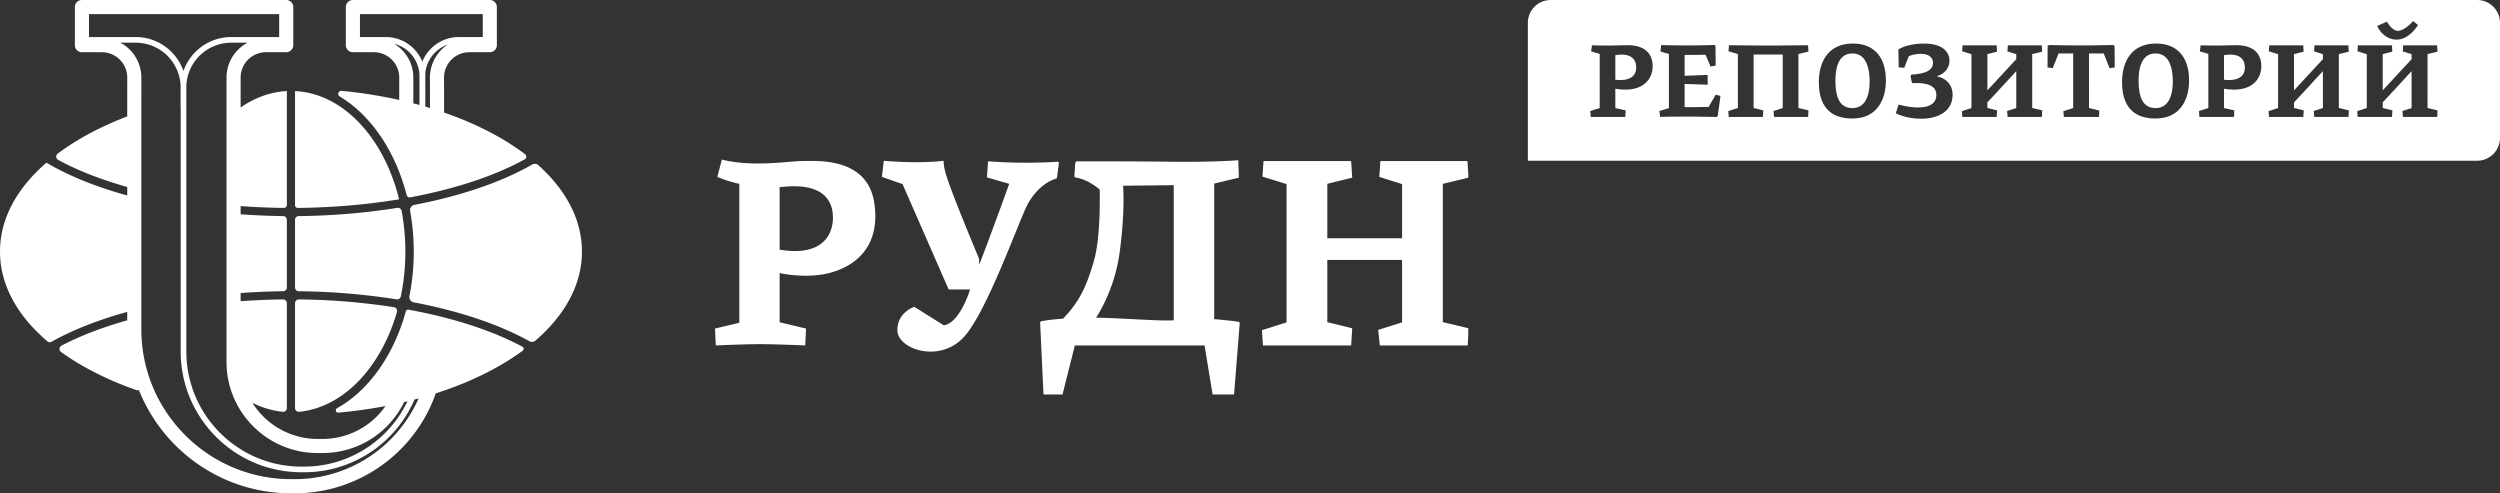 <svg xmlns="http://www.w3.org/2000/svg" viewBox="0 0 300 59.192"><rect x="0" y="0" width="300" height="59.192" fill="#333333" stroke="none"/><path d="M47.272 36.862a79.822 79.822 0 00-11.41-.932.454.454 0 00-.457.453v12.585c0 .27.236.475.505.448 5.315-.537 9.802-5.341 11.725-11.982a.453.453 0 00-.363-.572zM186.076 0h111.19A2.742 2.742 0 01300 2.734v13.819a2.742 2.742 0 01-2.734 2.733H183.342V2.734A2.742 2.742 0 01186.076 0zm4.861 6.166l1.026.3v6.503l-1.126.35.05.713h4.152l.038-.788-1.238-.275v-2.326a6.9 6.9 0 001.213.113c2.214 0 3.264-1.314 3.264-2.802 0-1.688-1.15-2.526-2.952-2.526-.775 0-1.575.037-2.438.037-.726 0-1.188-.012-1.889-.025l-.1.726zm5.403 1.938c0-1.063-.675-1.55-1.751-1.55-.237 0-.5.024-.75.074v2.94c.212.025.45.037.587.037 1.539 0 1.914-.788 1.914-1.5zm9.543 3.264l-.85 1.464c-.6.012-2.277.037-2.877.025v-2.79l2.764.1V8.993l-2.764.1V6.591c.488 0 2.051-.013 2.514-.013l.6 1.413.613-.124-.025-2.39-.138-.074c-1.163.025-2.026.05-3.176.05-.65 0-2.352-.013-3.202-.038l-.088.763 1.013.3v6.504l-1.138.337.088.713c.975-.037 2.489-.037 3.352-.037 1.375 0 2.226.025 3.427.037l.137-.125.325-2.4-.575-.139zm1.538-5.215l1.126.338v6.478l-1.15.35.05.713h4.102l.05-.788-1.164-.287V6.54h3.49v6.428l-1.1.35.062.713h4.09l.037-.788-1.2-.287V6.478l1.2-.287-.05-.763c-1.551.012-3.102.037-4.653.037-1.613 0-3.226-.025-4.84-.037l-.05.725zm18.885 3.477c0-2.664-1.338-4.402-3.94-4.402-3.051 0-4.101 2.276-4.101 4.615 0 2.789 1.263 4.377 4.002 4.377 2.964 0 4.04-2.239 4.04-4.59zm-4.014-3.214c-1.701 0-2.039 1.788-2.039 3.226 0 1.99.475 3.327 2.039 3.327 1.625 0 2.063-1.65 2.063-3.189 0-1.713-.475-3.364-2.063-3.364zm10.155 2.714c.95-.275 1.489-1.038 1.489-1.851 0-.9-.65-2.051-3.065-2.051-.863 0-2.1.137-3.064.7l.038 2.151.663.063.537-1.376c.376-.213 1.026-.3 1.489-.3.913 0 1.425.425 1.425 1.088 0 .875-.9 1.3-2.588 1.4l-.113.176.188.85c.025-.012.462-.012.5-.012 1.4 0 2.414.362 2.414 1.413 0 .813-.513 1.513-2.214 1.513-.463 0-1.2-.05-2.314-.35l-.337 1.05c.925.45 1.988.651 3.051.651 2.227 0 3.765-1.013 3.765-2.877 0-1.025-.6-1.926-1.864-2.2V9.13zm6.041 3.827v-.676c1.176-1.238 2.314-2.5 3.465-3.74v4.428l-1.101.35.062.713h4.115l.038-.788-1.201-.287V6.49l1.2-.288a16.458 16.458 0 01-.05-.763h-4.077c-.012.238-.025.488-.05.726l1.064.337v.6l-3.465 3.74V6.491l1.15-.288-.037-.763h-4.09c-.024.238-.037.476-.05.713l1.113.35v6.466l-1.137.363c.012.238.025.463.05.7h4.114l.05-.788-1.163-.287zm11.244-7.504c-1.251 0-2.64-.025-3.815-.05l-.2.1-.012 2.589.625.087.7-1.763h1.751v6.553l-1.175.376.062.687h4.215l.037-.762-1.238-.313V6.416h1.764l.7 1.763.625-.087-.025-2.59-.175-.1c-1.188.026-2.651.05-3.84.05zm12.957 4.177c0-2.664-1.338-4.402-3.94-4.402-3.052 0-4.102 2.276-4.102 4.615 0 2.789 1.263 4.377 4.002 4.377 2.964 0 4.04-2.239 4.04-4.59zm-4.015-3.214c-1.7 0-2.038 1.788-2.038 3.226 0 1.99.475 3.327 2.038 3.327 1.626 0 2.064-1.65 2.064-3.189 0-1.713-.476-3.364-2.064-3.364zm5.303-.25l1.025.3v6.503l-1.125.35.05.713h4.152l.038-.788-1.239-.275v-2.326c.476.088.913.113 1.214.113 2.213 0 3.264-1.314 3.264-2.802 0-1.688-1.15-2.526-2.952-2.526-.775 0-1.576.037-2.439.037-.725 0-1.187-.012-1.888-.025l-.1.726zm5.403 1.938c0-1.063-.675-1.55-1.75-1.55-.239 0-.501.024-.752.074v2.94c.213.025.45.037.588.037 1.539 0 1.914-.788 1.914-1.5zm5.903 4.853v-.676c1.176-1.238 2.314-2.5 3.465-3.74v4.428l-1.101.35.062.713h4.115l.038-.788-1.201-.287V6.49l1.2-.288c-.024-.263-.037-.513-.05-.763h-4.077c-.012.238-.025.488-.05.726l1.064.337v.6l-3.465 3.74V6.491l1.15-.288-.037-.763h-4.09a13.81 13.81 0 00-.05.713l1.114.35v6.466l-1.139.363c.013.238.026.463.05.7h4.115l.05-.788-1.163-.287zm10.644 0v-.676c1.175-1.238 2.313-2.5 3.464-3.74v4.428l-1.1.35.062.713h4.115l.037-.788-1.2-.287V6.49l1.2-.288c-.025-.263-.037-.513-.05-.763h-4.077c-.013.238-.025.488-.05.726l1.063.337v.6l-3.464 3.74V6.491l1.15-.288-.037-.763h-4.09c-.025.238-.037.476-.05.713l1.113.35v6.466l-1.138.363c.012.238.025.463.05.7h4.115l.05-.788-1.163-.287zm1.663-8.205c.863 0 1.763-.525 2.576-1.75l-.6-.476c-.813.95-1.514 1.176-1.826 1.176-.388 0-.926-.413-1.3-1.101l-1.151.5c0 .025-.013.025-.013.05.363.776 1.176 1.601 2.314 1.601zM173.137 22.06l3.056-.732v-.486l-.097-1.515h-10.452l-.128 1.897 2.733.868v6.497h-8.972v-6.53l2.99-.738-.129-1.994h-10.516l-.13 1.865 2.896.9v16.595l-2.959.933.129 1.833h10.58l.13-2.059-2.991-.74v-7.46h8.972v7.493l-2.863.9.193 1.866h10.549l.065-1.4v-.666l-3.056-.732V22.059zm-76.765-2.741c-1.685 0-5.986.778-9.75-.171l-.542 2.076s1 .47 2.638.837v16.67l-2.92.696.097 2.025s3.42-.154 5.318-.154c1.898 0 5.416.154 5.416.154l.096-2.025-3.17-.756v-5.903c.697.147 3.325.624 5.847.02 2.939-.704 6.336-2.97 5.51-8.449-.827-5.48-6.857-5.02-8.54-5.02zm-2.817 10.64v-7.513c.173-.01.344-.019.52-.035 4.592-.429 5.877 1.56 5.877 3.703 0 2.125-1.359 4.697-6.397 3.844zm33.512-10.39a.14.14 0 00-.147-.161c-.788.056-4.22.26-8.356-.05l-.128 1.93 2.669.772s-2.096 5.83-3.588 9.687l-.046-.735s-2.182-5.234-3.1-7.668c-.918-2.433-1.097-3.072-1.146-4.05 0 0-2.677.382-7.17 0l-.226 1.93 2.476.868 5.532 12.64h2.572s-1.188 4.002-3.151 4.308l-3.538-2.219s-2.099.666-2.03 2.87c.069 2.204 5.06 3.953 7.99.734 2.8-3.077 6.612-14.004 7.645-15.933.585-1.092 1.805-2.606 3.499-3.09l.243-1.834zM40.77 11.581c3.728 2.23 6.66 6.522 8.03 11.828a.37.37 0 00.424.272c5.363-1 10.108-2.557 13.74-4.56a.37.37 0 00.044-.615 29.665 29.665 0 00-3.591-2.31c-1.878-1.033-3.934-1.931-6.127-2.689v-2.902c0-.017-.004-.033-.005-.049v-1.25a3.044 3.044 0 013.04-3.04h2.38c.012 0 .023-.003.035-.004.013 0 .024.003.036.003a.846.846 0 00.847-.847V.847A.846.846 0 0058.776 0H42.348a.846.846 0 00-.847.847v4.572c0 .468.38.847.847.847.024 0 .047-.005.07-.007.024.002.047.007.07.007h2.38a3.044 3.044 0 013.04 3.04v2.69a57.176 57.176 0 00-6.914-1.095c-.39-.038-.56.48-.224.681zM35.73 24.95a.323.323 0 01-.325-.323V10.928c5.792.286 10.68 5.635 12.487 12.988-3.828.636-7.94.993-12.162 1.034zm26.963 16.658a.282.282 0 01.033.475 30.048 30.048 0 01-3.31 2.101c-2.162 1.19-4.56 2.199-7.131 3.022-.006.019-.008.038-.015.057-2.523 7.135-9.306 11.93-16.877 11.93h-.464c-8.27 0-15.356-5.134-18.256-12.378a.44.44 0 01-.289 0 39.387 39.387 0 01-5.966-2.63 30.278 30.278 0 01-3.086-1.94.452.452 0 01.053-.77c2.262-1.186 4.93-2.204 7.883-3.036v-1.015c-3.453.954-6.537 2.157-9.072 3.582a.453.453 0 01-.514-.05C1.982 37.8 0 34.093 0 30.192c0-3.864 1.946-7.538 5.576-10.675 0 .002.002.003.004.005 2.645 1.579 5.951 2.902 9.688 3.934v-1.018c-3.127-.88-5.935-1.97-8.28-3.248a.45.45 0 01-.064-.756 29.93 29.93 0 013.494-2.236 38.502 38.502 0 014.85-2.225v-3.446l.002-.016V9.307a3.043 3.043 0 00-3.04-3.04H9.85l-.009-.001h-.01a.846.846 0 01-.846-.846V.847c0-.468.379-.847.847-.847h24.515c.468 0 .847.379.847.847V5.42a.846.846 0 01-.847.846l-.026-.002-.025.002h-2.38a3.044 3.044 0 00-3.04 3.04v3.59c1.685-1.166 3.56-1.869 5.546-1.968v13.656a.366.366 0 01-.369.365 82.451 82.451 0 01-5.178-.218v.985c1.677.122 3.38.196 5.102.215a.449.449 0 01.445.449v8.12a.45.45 0 01-.445.448 83.091 83.091 0 00-5.102.216v.984a82.514 82.514 0 015.09-.217.453.453 0 01.457.452v12.584a.447.447 0 01-.484.45 10.343 10.343 0 01-3.658-1.091 9.233 9.233 0 007.829 4.346h.575a9.19 9.19 0 007.573-3.946 58.423 58.423 0 01-5.653.791c-.305.028-.427-.378-.16-.528 3.79-2.118 6.802-6.347 8.256-11.626a.281.281 0 01.321-.203c5.313.973 10.03 2.491 13.672 4.448zm1.907-21.79c3.41 3.07 5.235 6.632 5.235 10.373 0 3.867-1.95 7.546-5.588 10.685a.634.634 0 01-.721.07c-3.68-2.045-8.474-3.638-13.89-4.668a.634.634 0 01-.503-.75c.337-1.701.519-3.49.519-5.337a27.42 27.42 0 00-.434-4.869.634.634 0 01.505-.738c5.546-1.062 10.438-2.715 14.14-4.84a.632.632 0 01.737.073zm-28.75 15.13a.45.45 0 01-.446-.448v-8.12c0-.246.2-.446.446-.449a80.562 80.562 0 0011.828-.987.448.448 0 01.514.357c.292 1.563.45 3.2.45 4.89 0 1.866-.19 3.672-.544 5.38a.448.448 0 01-.51.35 80.45 80.45 0 00-11.738-.973zm112.746 3.66a.194.194 0 01.167.21l-.678 8.52h-2.572l-.966-5.886h-15.565l-1.48 5.885h-2.283l-.402-8.595a.194.194 0 01.16-.201 26.36 26.36 0 012.59-.304v-.001c2.1-2.166 2.905-4.149 3.732-7.04.826-2.894.665-8.45.665-8.45-1.032-.86-1.995-1.299-2.875-1.443a.191.191 0 01-.162-.202l.103-1.51a.25.25 0 01.248-.234c1.203 0 6.846-.002 11.388.052 5.112.061 7.929-.183 7.929-.183l.069 2.094-2.959.707V38.3c1.285.097 2.454.247 2.89.307zm-15.216-.433c4.141.188 5.913.339 7.47.26V22.22l-6.084.067s.275 3.03-.414 8.036c-.54 3.928-2.151 6.76-2.821 7.799a51.96 51.96 0 011.85.053zM27.182 9.307v34.131c0 6.025 4.901 10.927 10.927 10.927h.575c4.139 0 7.875-2.294 9.75-5.988a.806.806 0 00.047-.12c.138-.032.275-.067.413-.1a13.73 13.73 0 01-12.445 7.835h-.286c-7.61 0-13.801-6.19-13.801-13.802V10.517c0-.041-.005-.083-.007-.123a5.397 5.397 0 015.388-5.27h1.964a4.736 4.736 0 00-2.525 4.183zM10.679 4.446h5.61c2.648 0 4.899 1.705 5.728 4.073.828-2.368 3.08-4.073 5.726-4.073h5.758V1.694H10.679v2.752zm24.714 53.053h-.464c-9.907 0-17.967-8.06-17.967-17.967V10.898l.001-.016V9.307a4.736 4.736 0 00-2.524-4.184h1.85a5.397 5.397 0 015.389 5.27c-.001.041-.006.083-.006.124v2.397c0 .022.008.041.012.062V42.19c0 7.984 6.496 14.48 14.479 14.48h.286a14.41 14.41 0 0013.288-8.725c.165-.043.33-.088.495-.133a16.238 16.238 0 01-14.84 9.687zM51.592 9.306v1.575c0 .017.004.033.004.05v2.03c-.186-.056-.373-.114-.56-.169V8.748a4.052 4.052 0 012.697-3.397 4.732 4.732 0 00-2.141 3.955zm-5.29-4.86h-3.107V1.693H57.93v2.751h-2.872a4.728 4.728 0 00-4.378 2.96 4.728 4.728 0 00-4.378-2.96zm.998.807a4.045 4.045 0 013.04 3.787c0 .042-.006.085-.006.127v3.43a55.732 55.732 0 00-.734-.198v-1.512l.001-.007V9.306c0-1.72-.926-3.224-2.302-4.053z" fill-rule="evenodd" clip-rule="evenodd" fill="#fff"/></svg>